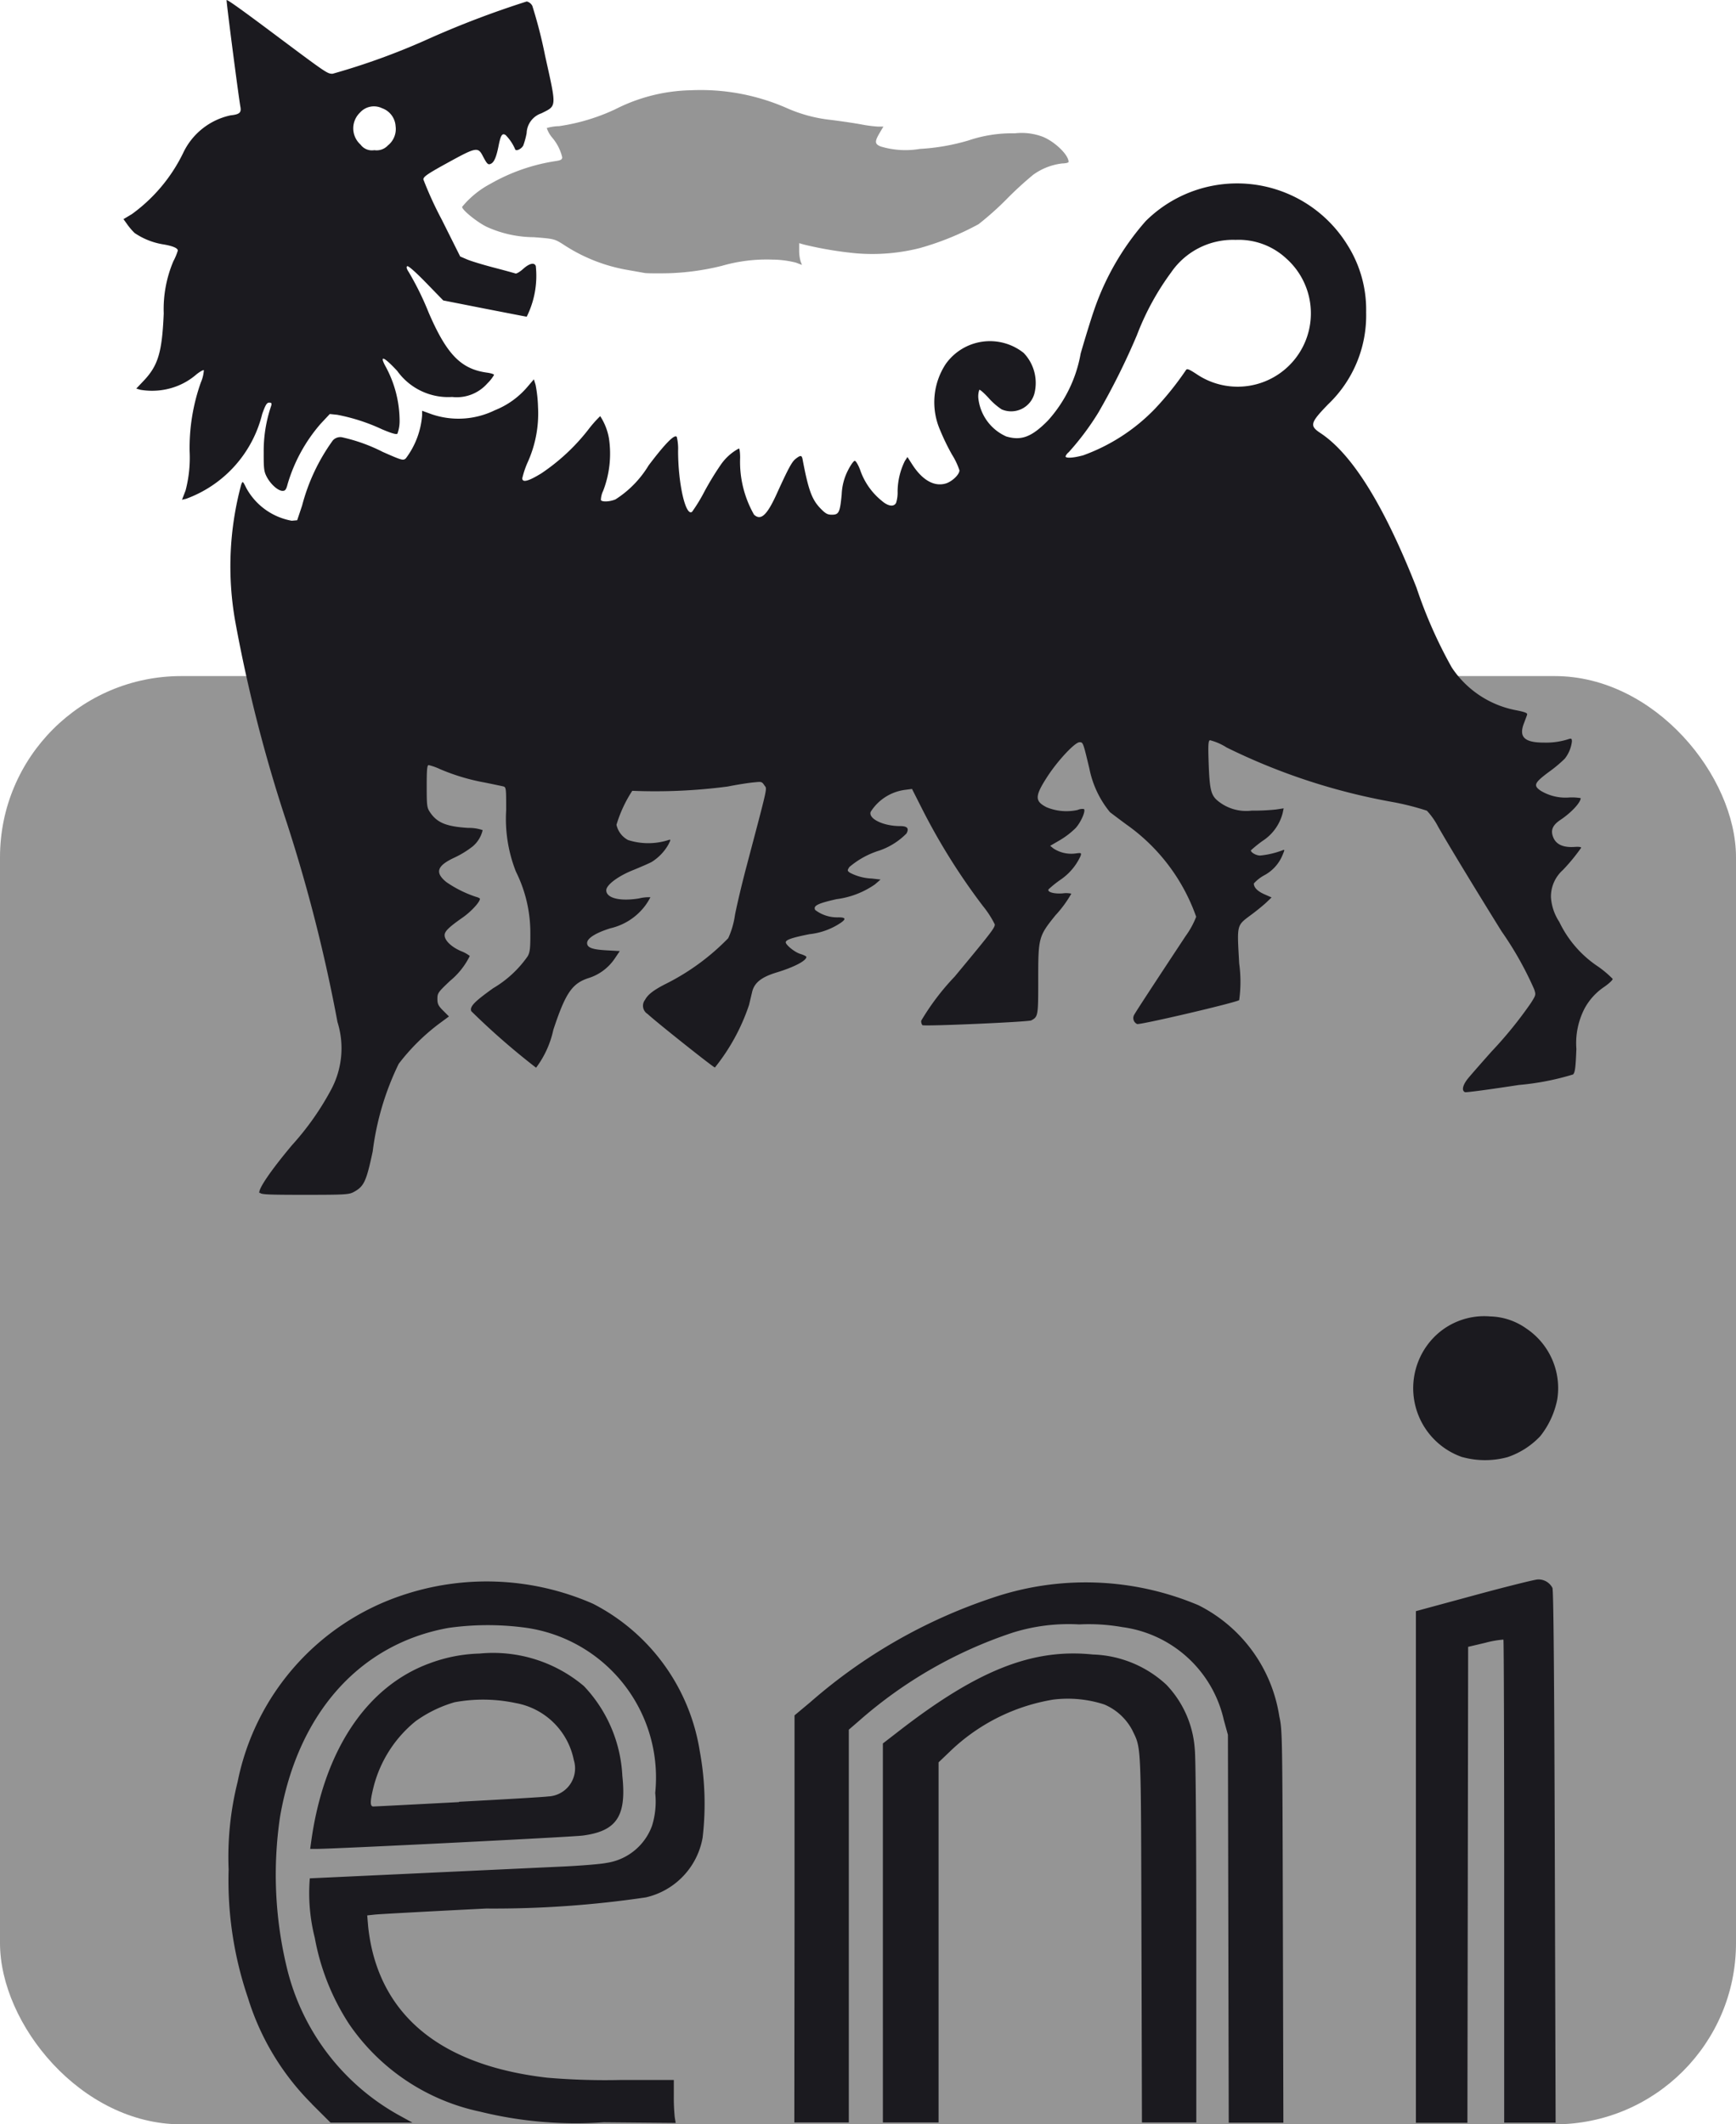 <svg id="layer1" xmlns="http://www.w3.org/2000/svg" width="42.665" height="52.213" viewBox="0 0 42.665 52.213">
  <g id="g4526" transform="translate(0 0)">
    <rect id="rect4515" width="42.665" height="35.596" rx="4.454" transform="translate(0 16.617)" fill="#959595"/>
    <path id="path4513" d="M-152.091,118.911l-.412-.073a4.134,4.134,0,0,1-1.594-.631c-.214-.135-.229-.138-.725-.176a2.831,2.831,0,0,1-1.158-.257c-.234-.115-.6-.411-.6-.488a2.275,2.275,0,0,1,.694-.566,4.62,4.62,0,0,1,1.594-.558c.137-.02.172-.039.172-.095a1.158,1.158,0,0,0-.254-.493.71.71,0,0,1-.125-.226,1.127,1.127,0,0,1,.3-.046,4.91,4.91,0,0,0,1.381-.414,4.276,4.276,0,0,1,1.868-.469,5.263,5.263,0,0,1,2.387.455,3.615,3.615,0,0,0,1.045.274c.259.032.6.083.755.112a3.153,3.153,0,0,0,.41.053h.126l-.094.16c-.123.209-.118.267.024.327a2.111,2.111,0,0,0,.968.061,5.216,5.216,0,0,0,1.194-.208,3.337,3.337,0,0,1,1.14-.175,1.468,1.468,0,0,1,.684.084c.3.12.636.447.636.617,0,.021-.069.038-.154.039a1.522,1.522,0,0,0-.715.278,8.664,8.664,0,0,0-.654.6,7.366,7.366,0,0,1-.689.615,6.9,6.9,0,0,1-1.447.588,4.753,4.753,0,0,1-1.564.128,9.013,9.013,0,0,1-1.28-.215l-.118-.034v.176a.963.963,0,0,0,.034.267l.034.091-.152-.057a2.4,2.4,0,0,0-.568-.073,3.966,3.966,0,0,0-1.248.153,6.211,6.211,0,0,1-1.32.182C-151.781,118.922-152.041,118.92-152.091,118.911Z" transform="translate(167.937 -112.201)" fill="#959595"/>
    <path id="path4496" d="M-171.434,160.943a6.3,6.3,0,0,1-1.573-2.614,8.938,8.938,0,0,1-.472-3.148,7.587,7.587,0,0,1,.221-2.153,6.092,6.092,0,0,1,4.024-4.578,6.505,6.505,0,0,1,4.708.2,4.936,4.936,0,0,1,2.625,3.618,7.129,7.129,0,0,1,.071,2.132,1.831,1.831,0,0,1-1.395,1.468,25.531,25.531,0,0,1-3.926.274c-1.393.07-2.62.137-2.727.148l-.195.021.024.284a4.671,4.671,0,0,0,.11.623c.446,1.759,1.9,2.806,4.29,3.082a16.938,16.938,0,0,0,1.8.056h1.311v.389a4.856,4.856,0,0,0,.023.528l.023.139-1.769-.016a9.824,9.824,0,0,1-3.036-.261,5.2,5.2,0,0,1-3.22-2.152,5.752,5.752,0,0,1-.844-2.118,4.469,4.469,0,0,1-.123-1.465l2.686-.125,3.509-.164c.468-.021.96-.062,1.094-.09a1.409,1.409,0,0,0,1.121-.911,1.988,1.988,0,0,0,.079-.808,3.719,3.719,0,0,0-3.253-4.071,6.92,6.92,0,0,0-1.83.014c-2.183.394-3.7,2.1-4.138,4.645a9.73,9.73,0,0,0,.164,3.691,5.656,5.656,0,0,0,2.728,3.624l.363.2h-2.013l-.462-.461Zm11.863-4.544v-5.005l.389-.325a13.032,13.032,0,0,1,4.452-2.556,7.119,7.119,0,0,1,5.086.174,3.679,3.679,0,0,1,1.987,2.732c.075.339.076.427.088,5.166l.012,4.821H-148.9l-.01-4.767-.01-4.767-.1-.362a2.958,2.958,0,0,0-2.495-2.285,4.733,4.733,0,0,0-1.06-.066,4.6,4.6,0,0,0-1.628.2,10.9,10.9,0,0,0-3.786,2.173l-.248.214V161.4h-1.339Zm2.171.346v-4.66l.419-.324c1.922-1.486,3.267-2.014,4.738-1.863a2.784,2.784,0,0,1,1.809.742,2.536,2.536,0,0,1,.7,1.593c.022.179.037,1.99.037,4.73V161.4h-1.336l-.012-4.5c-.013-4.93,0-4.67-.228-5.147a1.394,1.394,0,0,0-.687-.627,2.9,2.9,0,0,0-1.255-.119,4.771,4.771,0,0,0-2.521,1.26l-.295.282V161.4H-157.4Zm13.1-1.626v-6.286l1.438-.39c.791-.215,1.492-.389,1.557-.389a.385.385,0,0,1,.361.208c.026.069.045,2.165.058,6.622l.02,6.521h-1.264v-5.927c0-3.26-.008-5.936-.019-5.946a2.4,2.4,0,0,0-.443.078l-.424.1-.009,5.849-.009,5.849H-144.3Zm-27.151-.615c.306-2.236,1.359-3.822,2.912-4.389a3.777,3.777,0,0,1,1.229-.24,3.456,3.456,0,0,1,2.563.8,3.449,3.449,0,0,1,.944,2.206c.106.992-.139,1.359-.976,1.468-.272.035-6.09.327-6.525.327h-.171Zm3.635-.986c1.124-.059,2.109-.118,2.189-.131a.69.69,0,0,0,.631-.895,1.775,1.775,0,0,0-1.427-1.4,3.863,3.863,0,0,0-1.5-.021,3.122,3.122,0,0,0-.966.471,3.049,3.049,0,0,0-1.025,1.6c-.091.363-.094.492-.009.492.035,0,.983-.049,2.107-.108Zm24.662-8.469a1.792,1.792,0,0,1-.649-3,1.732,1.732,0,0,1,1.329-.46,1.6,1.6,0,0,1,.892.3,1.763,1.763,0,0,1,.756,1.74,2.109,2.109,0,0,1-.415.9,1.966,1.966,0,0,1-.805.518,2.1,2.1,0,0,1-1.108,0Zm-29.569-6.491c-.036-.094.275-.549.8-1.177a6.816,6.816,0,0,0,.958-1.357,2.154,2.154,0,0,0,.161-1.671,39.131,39.131,0,0,0-1.246-4.9,36.606,36.606,0,0,1-1.265-4.938,7.724,7.724,0,0,1,.145-3.37c.036-.094.037-.093.127.087a1.592,1.592,0,0,0,1.115.8l.134-.012.121-.362a4.788,4.788,0,0,1,.755-1.6.246.246,0,0,1,.249-.072,4.185,4.185,0,0,1,.979.355c.473.209.5.216.566.158a2.011,2.011,0,0,0,.4-1.057v-.113l.239.087a2.035,2.035,0,0,0,1.549-.1,2.032,2.032,0,0,0,.8-.574l.159-.186.042.136a3.362,3.362,0,0,1,.06.552,2.909,2.909,0,0,1-.259,1.361,2.194,2.194,0,0,0-.128.383c0,.114.15.075.469-.121a4.965,4.965,0,0,0,1.146-1.065,2.953,2.953,0,0,1,.3-.341,1.458,1.458,0,0,1,.215.547,2.537,2.537,0,0,1-.143,1.291.534.534,0,0,0-.055.226c.031.05.219.041.359-.018a2.559,2.559,0,0,0,.814-.835c.4-.53.642-.779.692-.7a1.228,1.228,0,0,1,.032.339c0,.822.189,1.63.345,1.5a4.077,4.077,0,0,0,.3-.492,7.149,7.149,0,0,1,.4-.657,1.268,1.268,0,0,1,.45-.406c.016,0,.03.1.03.226a2.626,2.626,0,0,0,.341,1.4c.164.154.314.021.547-.486.3-.661.385-.814.475-.884.12-.095.152-.093.171.007.142.753.228.989.436,1.206.126.131.176.159.284.159.172,0,.2-.053.242-.5a1.411,1.411,0,0,1,.154-.59c.065-.129.14-.235.167-.235s.085.1.13.217a1.673,1.673,0,0,0,.537.769c.154.133.294.152.349.048a.85.85,0,0,0,.037-.282,1.728,1.728,0,0,1,.177-.745l.065-.1.117.182c.245.382.534.549.816.471.157-.043.345-.22.345-.325a1.733,1.733,0,0,0-.182-.385,5.477,5.477,0,0,1-.294-.606,1.711,1.711,0,0,1,.14-1.625,1.332,1.332,0,0,1,1.915-.27,1.067,1.067,0,0,1,.266.987.592.592,0,0,1-.808.4,1.622,1.622,0,0,1-.32-.28c-.112-.123-.215-.212-.229-.2a.494.494,0,0,0-.025.194,1.166,1.166,0,0,0,.686.951c.371.111.627.014,1.024-.389a3.312,3.312,0,0,0,.806-1.649c.109-.378.257-.858.33-1.067a6.486,6.486,0,0,1,1.266-2.185,3.186,3.186,0,0,1,4.96.584,2.975,2.975,0,0,1,.46,1.655,3.018,3.018,0,0,1-.934,2.261c-.442.456-.461.528-.188.708.781.517,1.563,1.778,2.36,3.8a11.4,11.4,0,0,0,.866,1.96,2.439,2.439,0,0,0,1.552,1.046c.249.048.313.073.3.115s-.046.128-.08.218c-.127.334.018.47.5.468a1.78,1.78,0,0,0,.6-.086c.069-.022.081-.013.081.062a.85.85,0,0,1-.174.418,3.3,3.3,0,0,1-.39.326c-.363.27-.391.336-.2.465a1.177,1.177,0,0,0,.7.164,1.316,1.316,0,0,1,.28.016c0,.108-.232.357-.494.532-.2.133-.252.259-.179.435s.248.249.513.233c.119-.008.182,0,.169.024a4.676,4.676,0,0,1-.447.543.876.876,0,0,0-.293.668,1.252,1.252,0,0,0,.205.607,2.728,2.728,0,0,0,.957,1.1,2.574,2.574,0,0,1,.355.3c.007.023-.083.109-.2.192a1.5,1.5,0,0,0-.492.539,1.856,1.856,0,0,0-.2.99c-.018.464-.033.58-.082.629a6.473,6.473,0,0,1-1.331.258c-.7.108-1.294.188-1.323.177-.092-.035-.058-.181.083-.35.075-.09.331-.383.57-.651a10.065,10.065,0,0,0,.967-1.193c.121-.192.124-.2.078-.337a8.3,8.3,0,0,0-.8-1.421c-.6-.966-1.271-2.067-1.561-2.575a1.77,1.77,0,0,0-.275-.391,6.484,6.484,0,0,0-.856-.216,15.262,15.262,0,0,1-4.066-1.338,1.42,1.42,0,0,0-.41-.179c-.041.016-.047.118-.031.57.022.62.055.767.2.9a1.1,1.1,0,0,0,.859.261,5.231,5.231,0,0,0,.591-.027l.193-.029-.025.119a1.163,1.163,0,0,1-.5.686,3.12,3.12,0,0,0-.281.228c0,.053.133.128.229.127a2.118,2.118,0,0,0,.543-.127c.062-.026.063-.02.01.107a.991.991,0,0,1-.456.507.963.963,0,0,0-.253.2c0,.1.093.191.257.264l.179.079-.119.114c-.065.063-.223.193-.351.289-.4.3-.38.228-.326,1.22a3.27,3.27,0,0,1,0,.9c-.057.057-2.43.613-2.509.588a.161.161,0,0,1-.065-.237c.037-.07.454-.708,1.258-1.926a2.077,2.077,0,0,0,.259-.473,4.672,4.672,0,0,0-1.718-2.27c-.16-.118-.34-.254-.4-.3a2.433,2.433,0,0,1-.506-1.069c-.156-.652-.155-.651-.243-.651-.113,0-.537.453-.791.846-.31.479-.313.6-.021.751a1.278,1.278,0,0,0,.765.068.283.283,0,0,1,.156-.023c.048.048-.076.328-.207.47a2,2,0,0,1-.381.293l-.242.141.08.065a.8.8,0,0,0,.536.124c.149-.02.155-.018.131.06a1.414,1.414,0,0,1-.5.589,2.71,2.71,0,0,0-.287.231c-.04.065.131.117.346.1a.611.611,0,0,1,.214.007,2.85,2.85,0,0,1-.389.53c-.416.516-.425.551-.425,1.57,0,.9,0,.925-.172,1.015-.071.038-2.623.15-2.675.117a.162.162,0,0,1-.029-.109,6,6,0,0,1,.823-1.085c.914-1.1.986-1.2.986-1.282a2.434,2.434,0,0,0-.291-.451,15.553,15.553,0,0,1-1.491-2.379l-.253-.5-.167.022a1.18,1.18,0,0,0-.849.541c-.061.169.311.35.721.35.18,0,.228.054.16.181a1.721,1.721,0,0,1-.663.419,2.089,2.089,0,0,0-.741.406c-.054.083-.053.092.011.139a1.263,1.263,0,0,0,.54.144l.215.025-.139.12a2.126,2.126,0,0,1-.942.362c-.467.105-.58.163-.525.266a.889.889,0,0,0,.567.181c.181,0,.2.039.057.137a1.7,1.7,0,0,1-.766.277c-.427.085-.582.138-.582.2s.217.243.358.285c.082.025.149.058.149.074,0,.093-.3.251-.732.382-.371.113-.544.25-.6.473l-.077.325a4.973,4.973,0,0,1-.839,1.538c-.036,0-1.452-1.126-1.653-1.315a.237.237,0,0,1-.063-.35c.069-.132.221-.248.543-.408a5.693,5.693,0,0,0,1.5-1.105,2.045,2.045,0,0,0,.166-.571c.05-.256.173-.775.273-1.153.556-2.107.517-1.932.45-2.033s-.073-.091-.283-.071c-.122.012-.4.056-.62.1a13.675,13.675,0,0,1-2.344.105,3.209,3.209,0,0,0-.388.835.56.56,0,0,0,.285.375,1.63,1.63,0,0,0,.992,0c.062-.019.061-.012-.006.119a1.211,1.211,0,0,1-.4.416c-.05.03-.253.118-.452.2-.372.146-.67.367-.67.5,0,.194.341.277.805.2a1,1,0,0,1,.28-.029,1.492,1.492,0,0,1-.129.208,1.487,1.487,0,0,1-.855.555c-.364.114-.572.246-.572.363s.139.16.483.179l.32.018-.121.18a1.218,1.218,0,0,1-.656.487c-.4.132-.561.377-.856,1.269a2.382,2.382,0,0,1-.424.931,17.8,17.8,0,0,1-1.593-1.39c-.042-.111.071-.23.538-.564a2.706,2.706,0,0,0,.849-.786c.056-.1.067-.2.065-.579a3.363,3.363,0,0,0-.354-1.5,3.53,3.53,0,0,1-.24-1.51c0-.56,0-.569-.082-.588-.045-.01-.244-.052-.442-.092a5.109,5.109,0,0,1-1.1-.329,1.451,1.451,0,0,0-.28-.1c-.039,0-.049.105-.049.519,0,.48.006.528.082.641.173.257.4.351.94.384a1.03,1.03,0,0,1,.353.054.742.742,0,0,1-.244.4,2.329,2.329,0,0,1-.45.276c-.43.2-.485.367-.2.6a2.85,2.85,0,0,0,.727.363c.054.014.1.036.1.049,0,.08-.216.315-.425.461-.338.236-.443.339-.443.434,0,.127.159.284.4.39a.846.846,0,0,1,.219.12,1.842,1.842,0,0,1-.485.612c-.292.277-.311.3-.311.443,0,.125.023.171.142.29l.142.142-.259.191a5.13,5.13,0,0,0-.976.973,6.842,6.842,0,0,0-.639,2.153c-.16.748-.214.862-.471,1-.114.061-.222.067-1.2.067-.918,0-1.081-.008-1.1-.053Zm20.23-18.128a4.639,4.639,0,0,0,1.779-1.149,7.554,7.554,0,0,0,.763-.952c.024-.043.074-.023.262.1a1.8,1.8,0,0,0,2.768-1.116,1.806,1.806,0,0,0-.565-1.727,1.716,1.716,0,0,0-1.244-.457,1.842,1.842,0,0,0-1.586.8,6.477,6.477,0,0,0-.84,1.54,17.033,17.033,0,0,1-.949,1.906,6.589,6.589,0,0,1-.728.973.244.244,0,0,0-.077.1C-152.914,120.5-152.734,120.492-152.5,120.43Zm-22.045.861a3.165,3.165,0,0,0,.1-.968,4.82,4.82,0,0,1,.276-1.69.889.889,0,0,0,.074-.3c-.013-.013-.094.032-.18.1a1.627,1.627,0,0,1-.554.317,1.7,1.7,0,0,1-.827.063l-.1-.029.181-.191c.357-.377.453-.7.494-1.655a3.02,3.02,0,0,1,.237-1.285,1.449,1.449,0,0,0,.109-.261c0-.062-.13-.116-.373-.155a1.746,1.746,0,0,1-.69-.278,1.626,1.626,0,0,1-.172-.2l-.1-.14.207-.124A4.026,4.026,0,0,0-174.6,113a1.678,1.678,0,0,1,1.169-.932c.217-.023.268-.066.242-.205-.048-.266-.35-2.6-.34-2.627s.524.351,1.151.82c1.311.981,1.324.99,1.454.99a16.91,16.91,0,0,0,2.4-.877,22.983,22.983,0,0,1,2.372-.9.209.209,0,0,1,.137.109,11.615,11.615,0,0,1,.314,1.226c.286,1.291.29,1.222-.091,1.414a.533.533,0,0,0-.363.487,1.923,1.923,0,0,1-.081.3c-.039.085-.178.154-.2.1a1.131,1.131,0,0,0-.237-.354c-.084-.052-.12.005-.172.268s-.105.394-.181.435-.1.013-.2-.174c-.122-.241-.164-.234-.849.142-.514.282-.618.353-.618.421a8.989,8.989,0,0,0,.452.988l.453.906.17.073c.093.04.389.13.657.2s.507.136.532.145.109-.041.188-.112c.152-.137.275-.166.311-.072a2.257,2.257,0,0,1-.223,1.246c-.014,0-.482-.092-1.039-.2l-1.013-.2-.421-.433c-.257-.264-.437-.423-.463-.408s-.02.059.034.14a7.21,7.21,0,0,1,.492,1c.443,1.028.794,1.389,1.435,1.476.095.013.172.038.172.056a.941.941,0,0,1-.164.208,1,1,0,0,1-.866.334,1.54,1.54,0,0,1-1.35-.641c-.324-.346-.435-.395-.3-.135a2.816,2.816,0,0,1,.359,1.372.906.906,0,0,1-.054.307c-.025.025-.146-.01-.379-.109a4.675,4.675,0,0,0-1.1-.356l-.183-.019-.223.238a3.965,3.965,0,0,0-.812,1.479c-.036.141-.059.172-.125.172-.11,0-.289-.158-.386-.339-.07-.132-.08-.2-.078-.6a3.429,3.429,0,0,1,.183-1.149c.019-.065.009-.081-.049-.081s-.092.058-.171.28a2.975,2.975,0,0,1-1.871,2.084l-.1.023Zm4.962-8.475a.516.516,0,0,0,.2-.486.5.5,0,0,0-.334-.438.459.459,0,0,0-.543.111.535.535,0,0,0,.016.784.347.347,0,0,0,.339.137.378.378,0,0,0,.325-.108Z" transform="translate(179.098 -109.233)" fill="#1b1a1f"/>
  </g>
</svg>
